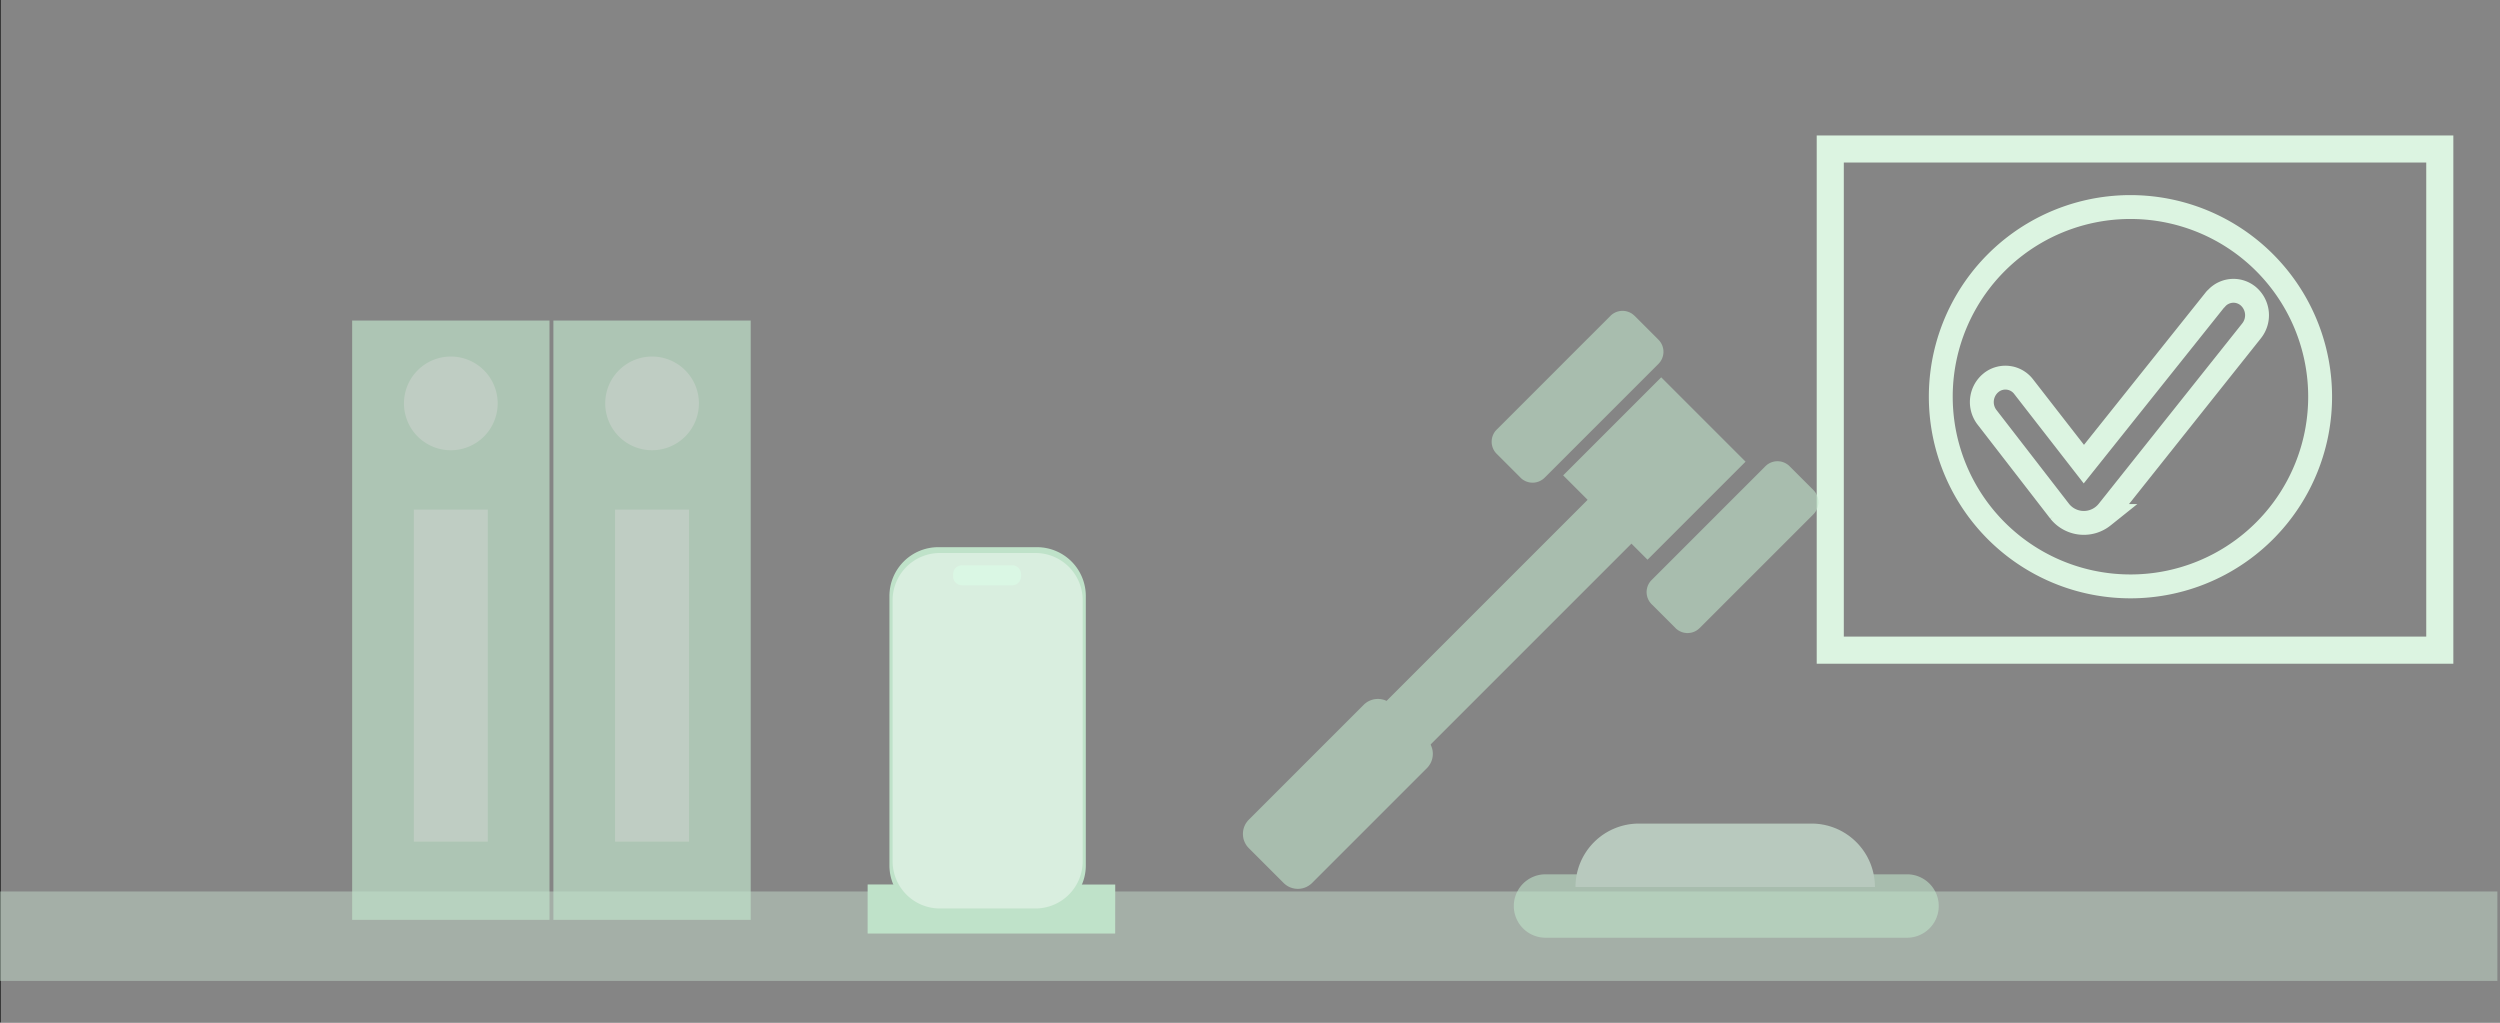 <svg xmlns="http://www.w3.org/2000/svg" xmlns:xlink="http://www.w3.org/1999/xlink" width="369.136" height="151" viewBox="0 0 369.136 151">
  <rect x="0" y="0" width="369.136" height="151" fill="#333333" stroke="none"/>
  <defs>
    <clipPath id="clip-path">
      <rect id="Rectangle_3025" data-name="Rectangle 3025" width="368.785" height="124.844" fill="none"/>
    </clipPath>
    <clipPath id="clip-path-2">
      <rect id="Rectangle_3020" data-name="Rectangle 3020" width="368.785" height="124.844" transform="translate(0 0)" fill="none"/>
    </clipPath>
    <clipPath id="clip-path-3">
      <rect id="Rectangle_3005" data-name="Rectangle 3005" width="368.785" height="13.213" transform="translate(0 111.631)" fill="none"/>
    </clipPath>
    <clipPath id="clip-path-4">
      <rect id="Rectangle_3017" data-name="Rectangle 3017" width="58.847" height="88.496" transform="translate(51.999 27.322)" fill="none"/>
    </clipPath>
    <clipPath id="clip-path-6">
      <rect id="Rectangle_3009" data-name="Rectangle 3009" width="10.93" height="49.024" transform="translate(90.814 55.248)" fill="none"/>
    </clipPath>
    <clipPath id="clip-path-7">
      <rect id="Rectangle_3011" data-name="Rectangle 3011" width="13.839" height="13.841" transform="translate(89.359 32.644)" fill="none"/>
    </clipPath>
    <clipPath id="clip-path-8">
      <rect id="Rectangle_3010" data-name="Rectangle 3010" width="13.839" height="13.839" transform="translate(89.359 32.645)" fill="none"/>
    </clipPath>
    <clipPath id="clip-path-9">
      <rect id="Rectangle_3013" data-name="Rectangle 3013" width="10.93" height="49.024" transform="translate(61.101 55.248)" fill="none"/>
    </clipPath>
    <clipPath id="clip-path-10">
      <rect id="Rectangle_3015" data-name="Rectangle 3015" width="13.839" height="13.841" transform="translate(59.647 32.644)" fill="none"/>
    </clipPath>
    <clipPath id="clip-path-11">
      <rect id="Rectangle_3014" data-name="Rectangle 3014" width="13.839" height="13.839" transform="translate(59.647 32.645)" fill="none"/>
    </clipPath>
    <clipPath id="clip-path-12">
      <rect id="Rectangle_3019" data-name="Rectangle 3019" width="28.07" height="52.492" transform="translate(131.796 61.65)" fill="none"/>
    </clipPath>
    <clipPath id="clip-path-13">
      <rect id="Rectangle_3018" data-name="Rectangle 3018" width="28.068" height="52.492" transform="translate(131.796 61.65)" fill="none"/>
    </clipPath>
    <clipPath id="clip-path-14">
      <rect id="Rectangle_3023" data-name="Rectangle 3023" width="102.749" height="92.564" transform="translate(183.516 25.895)" fill="none"/>
    </clipPath>
  </defs>
  <g id="Group_3380" data-name="Group 3380" transform="translate(-733.864 -1093)">
    <rect id="Rectangle_2984" data-name="Rectangle 2984" width="369" height="151" transform="translate(734 1093)" fill="#fff" opacity="0.399"/>
    <g id="Group_2969" data-name="Group 2969" transform="translate(733.864 1113)">
      <g id="Group_2968" data-name="Group 2968" clip-path="url(#clip-path)">
        <g id="Group_2963" data-name="Group 2963">
          <g id="Group_2962" data-name="Group 2962" clip-path="url(#clip-path-2)">
            <rect id="Rectangle_3003" data-name="Rectangle 3003" width="90" height="74" transform="translate(270.246 2)" fill="none" stroke="#dcf4e1" stroke-width="4"/>
            <g id="Group_2935" data-name="Group 2935" opacity="0.4">
              <g id="Group_2934" data-name="Group 2934">
                <g id="Group_2933" data-name="Group 2933" clip-path="url(#clip-path-3)">
                  <rect id="Rectangle_3004" data-name="Rectangle 3004" width="368.785" height="13.213" transform="translate(0 111.631)" fill="#d1edd9"/>
                </g>
              </g>
            </g>
            <g id="Group_2956" data-name="Group 2956" opacity="0.69">
              <g id="Group_2955" data-name="Group 2955">
                <g id="Group_2954" data-name="Group 2954" clip-path="url(#clip-path-4)">
                  <rect id="Rectangle_3006" data-name="Rectangle 3006" width="29.135" height="88.495" transform="translate(81.711 27.323)" fill="#bfe2c9"/>
                  <rect id="Rectangle_3007" data-name="Rectangle 3007" width="29.135" height="88.495" transform="translate(51.999 27.323)" fill="#bfe2c9"/>
                  <g id="Group_2953" data-name="Group 2953">
                    <g id="Group_2952" data-name="Group 2952" clip-path="url(#clip-path-4)">
                      <g id="Group_2938" data-name="Group 2938" opacity="0.4">
                        <g id="Group_2937" data-name="Group 2937">
                          <g id="Group_2936" data-name="Group 2936" clip-path="url(#clip-path-6)">
                            <rect id="Rectangle_3008" data-name="Rectangle 3008" width="10.931" height="49.024" transform="translate(90.814 55.248)" fill="#fff"/>
                          </g>
                        </g>
                      </g>
                      <g id="Group_2943" data-name="Group 2943" opacity="0.4">
                        <g id="Group_2942" data-name="Group 2942">
                          <g id="Group_2941" data-name="Group 2941" clip-path="url(#clip-path-7)">
                            <g id="Group_2940" data-name="Group 2940">
                              <g id="Group_2939" data-name="Group 2939" clip-path="url(#clip-path-8)">
                                <path id="Path_5456" data-name="Path 5456" d="M103.2,39.563a6.919,6.919,0,1,1-6.92-6.92,6.92,6.92,0,0,1,6.92,6.92" fill="#fff"/>
                              </g>
                            </g>
                          </g>
                        </g>
                      </g>
                      <g id="Group_2946" data-name="Group 2946" opacity="0.4">
                        <g id="Group_2945" data-name="Group 2945">
                          <g id="Group_2944" data-name="Group 2944" clip-path="url(#clip-path-9)">
                            <rect id="Rectangle_3012" data-name="Rectangle 3012" width="10.93" height="49.024" transform="translate(61.101 55.248)" fill="#fff"/>
                          </g>
                        </g>
                      </g>
                      <g id="Group_2951" data-name="Group 2951" opacity="0.4">
                        <g id="Group_2950" data-name="Group 2950">
                          <g id="Group_2949" data-name="Group 2949" clip-path="url(#clip-path-10)">
                            <g id="Group_2948" data-name="Group 2948">
                              <g id="Group_2947" data-name="Group 2947" clip-path="url(#clip-path-11)">
                                <path id="Path_5457" data-name="Path 5457" d="M73.486,39.563a6.92,6.92,0,1,1-6.92-6.92,6.92,6.92,0,0,1,6.92,6.92" fill="#fff"/>
                              </g>
                            </g>
                          </g>
                        </g>
                      </g>
                    </g>
                  </g>
                </g>
              </g>
            </g>
            <path id="Path_5458" data-name="Path 5458" d="M153.112,115h-14.57a7.214,7.214,0,0,1-7.214-7.213V68.007a7.214,7.214,0,0,1,7.214-7.214h14.57A7.213,7.213,0,0,1,160.325,68v39.787A7.213,7.213,0,0,1,153.112,115" fill="#bfe2c9"/>
            <path id="Path_5459" data-name="Path 5459" d="M164.66,117.837H128.111V110.6H134.4l2.423,1.13a19.4,19.4,0,0,0,14.753.68l5.042-1.81h8.05Z" fill="#bfe2c9"/>
            <g id="Group_2961" data-name="Group 2961" opacity="0.4">
              <g id="Group_2960" data-name="Group 2960">
                <g id="Group_2959" data-name="Group 2959" clip-path="url(#clip-path-12)">
                  <g id="Group_2958" data-name="Group 2958">
                    <g id="Group_2957" data-name="Group 2957" clip-path="url(#clip-path-13)">
                      <path id="Path_5460" data-name="Path 5460" d="M152.881,114.143h-14.1a6.985,6.985,0,0,1-6.985-6.985V68.635a6.984,6.984,0,0,1,6.985-6.984h14.1a6.985,6.985,0,0,1,6.985,6.984v38.523a6.985,6.985,0,0,1-6.985,6.985" fill="#fff"/>
                    </g>
                  </g>
                </g>
              </g>
            </g>
            <path id="Path_5461" data-name="Path 5461" d="M149.455,66.419h-7.416a1.307,1.307,0,0,1-1.306-1.307v-.338a1.307,1.307,0,0,1,1.306-1.307h7.416a1.307,1.307,0,0,1,1.307,1.307v.338a1.307,1.307,0,0,1-1.307,1.307" fill="#daf7e4"/>
          </g>
        </g>
        <g id="Group_2965" data-name="Group 2965">
          <g id="Group_2964" data-name="Group 2964" opacity="0.597" clip-path="url(#clip-path-14)">
            <path id="Path_5462" data-name="Path 5462" d="M281.583,118.459H228.208a4.682,4.682,0,1,1-.011-9.364h53.386a4.682,4.682,0,0,1,0,9.364" fill="#bfe2c9"/>
            <path id="Path_5463" data-name="Path 5463" d="M276.841,110.968H232.627a9.363,9.363,0,0,1,9.364-9.364h25.486a9.364,9.364,0,0,1,9.364,9.364" fill="#daf7e4"/>
            <rect id="Rectangle_3021" data-name="Rectangle 3021" width="20.475" height="17.613" transform="translate(230.807 50.191) rotate(-45)" fill="#bfe2c9"/>
            <rect id="Rectangle_3022" data-name="Rectangle 3022" width="48.616" height="9.15" transform="translate(203.685 84.536) rotate(-45)" fill="#bfe2c9"/>
            <path id="Path_5464" data-name="Path 5464" d="M189.53,110.373l-5.137-5.137a2.975,2.975,0,0,1,0-4.206l16.958-16.958a2.973,2.973,0,0,1,4.206,0l5.137,5.137a2.974,2.974,0,0,1,0,4.206h0l-16.958,16.958a2.974,2.974,0,0,1-4.206,0" fill="#bfe2c9"/>
            <path id="Path_5465" data-name="Path 5465" d="M247.388,72.734l-3.52-3.52a2.526,2.526,0,0,1,0-3.572h0l16.8-16.8a2.526,2.526,0,0,1,3.572,0h0l3.521,3.52a2.526,2.526,0,0,1,0,3.572h0l-16.8,16.8a2.527,2.527,0,0,1-3.574,0" fill="#bfe2c9"/>
            <path id="Path_5466" data-name="Path 5466" d="M224.508,50.528l-3.52-3.52a2.524,2.524,0,0,1,0-3.57l0,0,16.8-16.8a2.523,2.523,0,0,1,3.569,0l0,0,3.521,3.52a2.526,2.526,0,0,1,0,3.572h0l-16.8,16.8a2.526,2.526,0,0,1-3.572,0h0" fill="#bfe2c9"/>
          </g>
        </g>
        <g id="Group_2967" data-name="Group 2967">
          <g id="Group_2966" data-name="Group 2966" clip-path="url(#clip-path-2)">
            <path id="Path_5467" data-name="Path 5467" d="M314.57,10.571a28.006,28.006,0,1,1-28.005,28.005A28,28,0,0,1,314.57,10.571Z" fill="none" stroke="#dcf4e1" stroke-width="3.525"/>
            <path id="Path_5468" data-name="Path 5468" d="M327.089,24.231l-19.4,24.3-8.9-11.451a3.386,3.386,0,0,0-4.747-.617l-.215.182a3.687,3.687,0,0,0-.375,5.049l10.68,13.809a4.56,4.56,0,0,0,6.411.7l.02-.016a4.58,4.58,0,0,0,.685-.686l21.189-26.628a3.7,3.7,0,0,0-.385-5.064,3.388,3.388,0,0,0-4.784.249l-.007.008A.73.73,0,0,0,327.089,24.231Z" fill="none" stroke="#dcf4e1" stroke-width="3.525"/>
          </g>
        </g>
      </g>
    </g>
  </g>
</svg>
